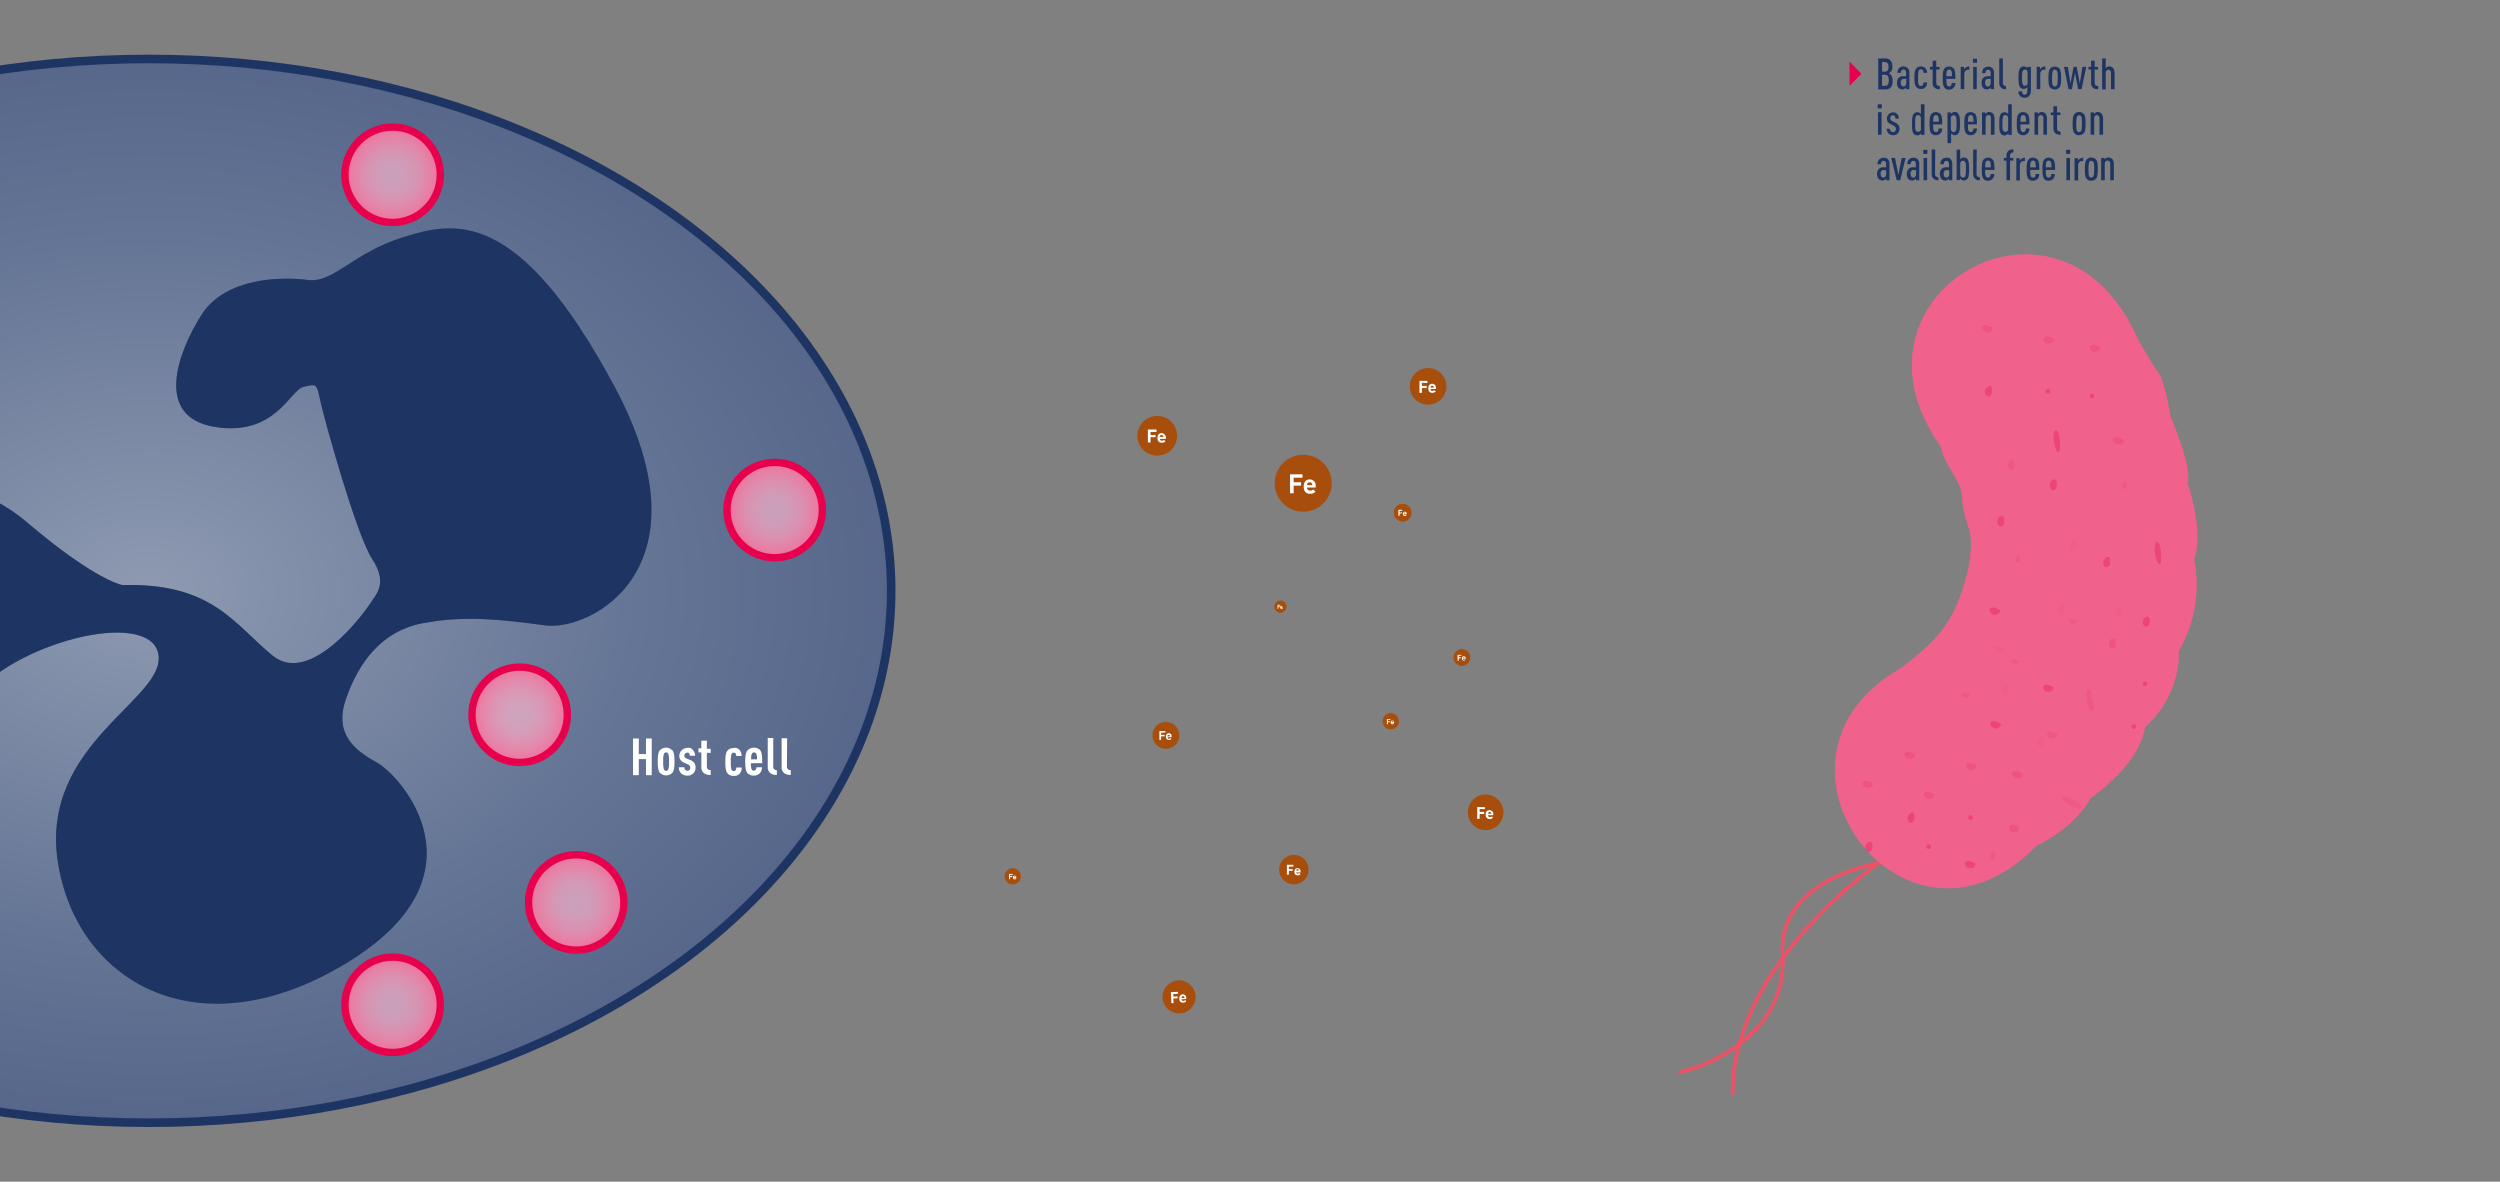 <svg enable-background="new 0 0 1043 493" viewBox="0 0 1043 493" xmlns="http://www.w3.org/2000/svg" xmlns:xlink="http://www.w3.org/1999/xlink"><rect x="0" y="0" width="1043" height="493" fill="#808080" stroke="none"/><clipPath id="a"><path d="m0 0h1043v493h-1043z"/></clipPath><radialGradient id="b" cx="145.684" cy="274.485" gradientTransform="matrix(1.36 0 0 -.97 -136.02 512.21)" gradientUnits="userSpaceOnUse" r="228.265"><stop offset="0" stop-color="#8e9ab1"/><stop offset=".66" stop-color="#657595"/><stop offset="1" stop-color="#56678b"/></radialGradient><linearGradient id="c"><stop offset=".03" stop-color="#f8b6cc" stop-opacity=".7"/><stop offset=".24" stop-color="#f7b0c8" stop-opacity=".73"/><stop offset=".51" stop-color="#f69ebb" stop-opacity=".8"/><stop offset=".83" stop-color="#f381a7" stop-opacity=".92"/><stop offset="1" stop-color="#f16d99"/></linearGradient><radialGradient id="d" cx="323.17" cy="281.18" gradientTransform="matrix(1 0 0 -1 0 494)" gradientUnits="userSpaceOnUse" r="19.89" xlink:href="#c"/><radialGradient id="e" cx="163.77" cy="421.05" gradientTransform="matrix(1 0 0 -1 0 494)" gradientUnits="userSpaceOnUse" r="19.89" xlink:href="#c"/><radialGradient id="f" cx="163.77" cy="74.79" gradientTransform="matrix(1 0 0 -1 0 494)" gradientUnits="userSpaceOnUse" r="19.89" xlink:href="#c"/><radialGradient id="g" cx="216.75" cy="195.82" gradientTransform="matrix(1 0 0 -1 0 494)" gradientUnits="userSpaceOnUse" r="19.89" xlink:href="#c"/><radialGradient id="h" cx="240.37" cy="117.47" gradientTransform="matrix(1 0 0 -1 0 494)" gradientUnits="userSpaceOnUse" r="19.89" xlink:href="#c"/><g clip-path="url(#a)"><ellipse cx="62.1" cy="246.5" fill="url(#b)" rx="309.7" ry="221.9" stroke="#1e3564" stroke-miterlimit="10" stroke-width="3.59"/><path d="m51.7 244.2c-.7-.1-1.4-.3-2-.5-4.3-1.4-16-6.7-38.8-26.1-30-25.6-102-34.8-137.7 17.1s-3.2 88.4 24.3 93.9 72.3-13.4 90.2-37 74.2-37.8 78.3-19-49.4 37.2-41.9 86.8 57.7 79.9 119.6 42.9 23-78.9 13.8-84-18.4-11.8-13.1-26.9 14.9-28.2 32-31.4 31.8-1.7 51 .9 69.5-23.8 29.1-99.4-67.3-69.1-88.4-62.5-28.9 19.2-39.7 17.8-34.3-1.2-44.3 14.5-19.9 42.6 5.4 46.8 31.6-15.5 37.1-16.7 5.4-1.7 7.1 6.1 15 55.7 21.6 65.8 1.7 14.5-.8 18.4-25 34.7-40.8 21.8-25.1-30.5-62.6-29.4" fill="#1e3564"/><path d="m51.7 244.2c-.7-.1-1.4-.3-2-.5-4.3-1.4-16-6.7-38.8-26.1-30-25.6-102-34.8-137.7 17.1s-3.2 88.4 24.3 93.9 72.3-13.4 90.2-37 74.2-37.8 78.3-19-49.4 37.2-41.9 86.8 57.7 79.9 119.6 42.9 23-78.9 13.8-84-18.4-11.8-13.1-26.9 14.9-28.2 32-31.4 31.8-1.7 51 .9 69.5-23.8 29.1-99.4-67.3-69.1-88.4-62.5-28.9 19.2-39.7 17.8-34.3-1.2-44.3 14.5-19.9 42.6 5.4 46.8 31.6-15.5 37.1-16.7 5.4-1.7 7.1 6.1 15 55.7 21.6 65.8 1.7 14.5-.8 18.4-25 34.7-40.8 21.8-25.1-30.5-62.6-29.4" fill="#1e3564" opacity=".35"/><g stroke="#e7004c" stroke-miterlimit="10" stroke-width="3.07"><circle cx="323.2" cy="212.8" fill="url(#d)" r="19.9"/><circle cx="163.8" cy="72.9" fill="url(#e)" r="19.9"/><circle cx="163.8" cy="419.2" fill="url(#f)" r="19.9"/><circle cx="216.8" cy="298.2" fill="url(#g)" r="19.9"/><circle cx="240.4" cy="376.5" fill="url(#h)" r="19.9"/></g></g><path d="m706.1 446.6c-1.8.6-3.4 1-4.9 1.3-.4.1-.8-.1-.9-.5s.1-.8.5-.9h.1c9.9-2.4 19.2-7 27-13.6 11-9.5 16-21.2 15.1-35-2.2-32.5 42.5-39 42.9-39 .4-.1.8.2.8.6 0 .4-.2.8-.6.8-.4.1-43.8 6.4-41.7 37.5 1 14.1-4.4 26.6-15.6 36.2-6.6 5.7-14.3 9.9-22.7 12.6z" fill="#f0628b"/><path d="m706.1 446.6c-1.8.6-3.4 1-4.9 1.3-.4.1-.8-.1-.9-.5s.1-.8.5-.9h.1c9.9-2.4 19.2-7 27-13.6 11-9.5 16-21.2 15.1-35-2.2-32.5 42.5-39 42.9-39 .4-.1.8.2.8.6 0 .4-.2.8-.6.8-.4.1-43.8 6.4-41.7 37.5 1 14.1-4.4 26.6-15.6 36.2-6.6 5.7-14.3 9.9-22.7 12.6z" fill="#ea4b57" opacity=".75"/><path d="m723 456.8c-.1 0-.1 0-.2 0-.4 0-.7-.3-.7-.7-.3-54.1 61.3-96.8 62-97.2.3-.2.8-.1 1 .2s.1.8-.2 1c-.6.4-61.6 42.7-61.3 96-.1.3-.3.6-.6.7z" fill="#f0628b"/><path d="m723 456.8c-.1 0-.1 0-.2 0-.4 0-.7-.3-.7-.7-.3-54.1 61.3-96.8 62-97.2.3-.2.8-.1 1 .2s.1.8-.2 1c-.6.4-61.6 42.7-61.3 96-.1.3-.3.6-.6.7z" fill="#ea4b57" opacity=".75"/><path d="m810 186.7c-46-63.7 49.1-118.7 81.5-46 0 0 6 11.1 8.8 14.6s5.2 18.4 5.2 18.4 9.1 20.9 7.2 28c0 0 7 20.6 2.6 31.6 2.5 12.2.7 24.9-5.1 36l-1.3 2.3s1.8 17.3-14.1 31.9c0 0-.8 14-22.6 29.4 0 0-5.7 11.8-22.6 19.9-54.2 56-122.3-34.9-57.9-73.2 0 0 12.2-8 19.4-17.8s13.8-31.4 10.2-41.9-2-10.5-3.1-15.3-8-12.9-8.2-17.9z" fill="#f0628b"/><path d="m810 186.7c-46-63.7 49.1-118.7 81.5-46 0 0 6 11.1 8.8 14.6s5.2 18.4 5.2 18.4 9.1 20.9 7.2 28c0 0 7 20.6 2.6 31.6 2.5 12.2.7 24.9-5.1 36l-1.3 2.3s1.8 17.3-14.1 31.9c0 0-.8 14-22.6 29.4 0 0-5.7 11.8-22.6 19.9-54.2 56-122.3-34.9-57.9-73.2 0 0 12.2-8 19.4-17.8s13.8-31.4 10.2-41.9-2-10.5-3.1-15.3-8-12.9-8.2-17.9z" fill="#f0628b" opacity=".75"/><g fill="#e7004c"><circle cx="854.4" cy="163.3" opacity=".3" r="1"/><circle cx="872.8" cy="165.2" opacity=".3" r="1"/><path d="m828.3 164.3c.6 1.4 1.7 1.4 2.4.4.3-.4.4-.9.3-1.4.1-.3.1-.7.1-1-.1-1.6-1.3-1.7-2.4-.4-.2.3-.4.6-.5 1-.1.5-.1 1 .1 1.4z" opacity=".3"/><path d="m877.6 235.6c.6 1.4 1.7 1.4 2.4.4.3-.4.4-.9.3-1.4 0-.4.1-.7.1-1-.1-1.6-1.3-1.7-2.4-.4-.2.3-.4.6-.5 1-.1.5-.1 1 .1 1.4z" opacity=".3"/><path d="m855.3 203.4c.6 1.4 1.7 1.4 2.4.4.3-.4.4-.9.3-1.4.1-.3.1-.7.1-1.1-.1-1.6-1.3-1.7-2.4-.4-.2.3-.4.6-.5 1-.1.5-.1 1 .1 1.5z" opacity=".3"/><path d="m894.1 260.4c.6 1.4 1.7 1.4 2.4.5.3-.4.4-.9.3-1.4 0-.4.1-.7.1-1-.2-1.6-1.3-1.7-2.4-.4-.2.3-.4.6-.5 1-.1.3-.1.8.1 1.3z" opacity=".3"/><path d="m833.4 218.6c.6 1.4 1.7 1.4 2.4.4.3-.4.4-.9.3-1.4.1-.3.1-.7.1-1.1-.1-1.6-1.3-1.7-2.4-.4-.2.3-.4.6-.5 1-.1.5-.1 1 .1 1.5z" opacity=".3"/><path d="m858.7 255.2c.6 1.4 1.7 1.4 2.4.4.3-.4.4-.9.3-1.4.1-.3.1-.7.1-1-.1-1.6-1.3-1.7-2.4-.4-.2.3-.4.6-.5 1s-.1.9.1 1.4z" opacity=".05"/><path d="m863.5 228.7c.6 1.4 1.7 1.4 2.4.4.3-.4.4-.9.3-1.4 0-.4.1-.7.1-1-.2-1.6-1.3-1.7-2.4-.4-.2.3-.4.6-.5 1s-.1.9.1 1.4z" opacity=".05"/><path d="m882.6 256.3c.6 1.4 1.7 1.4 2.4.5.3-.4.4-.9.3-1.4.1-.3.1-.7.1-1-.1-1.6-1.3-1.7-2.4-.4-.2.3-.4.6-.5 1s-.1.8.1 1.3z" opacity=".05"/><path d="m835.1 289.2c.6 1.4 1.7 1.4 2.4.4.3-.4.4-.9.3-1.4.1-.3.1-.7.1-1-.1-1.6-1.3-1.7-2.4-.5-.2.3-.4.6-.5 1-.1.5-.1 1 .1 1.5z" opacity=".05"/><path d="m850 310.6c.6 1.4 1.7 1.4 2.4.4.3-.4.4-.9.3-1.4 0-.4.1-.7.1-1-.1-1.6-1.3-1.7-2.4-.4-.2.3-.4.6-.5 1s-.1 1 .1 1.4z" opacity=".05"/><path d="m899.1 231c.7 3.7 1.7 5.1 2.3 4 .3-.8.3-1.7.2-2.5 0-.7.1-1.2 0-2.1-.3-3.6-1.4-5.1-2.3-3.9-.2.5-.3 1-.3 1.5-.1 1-.1 2 .1 3z" opacity=".3"/><path d="m856.9 184.5c.7 3.7 1.7 5.1 2.3 3.9.3-.8.3-1.7.2-2.5 0-.7.1-1.2 0-2.1-.3-3.7-1.4-5.1-2.3-3.9-.2.5-.3 1-.3 1.5-.2 1.1-.1 2.1.1 3.1z" opacity=".3"/><path d="m837.7 195c.6 1.4 1.7 1.4 2.4.4.3-.4.4-.9.3-1.4 0-.4.1-.7.1-1-.1-1.6-1.3-1.7-2.4-.4-.2.3-.4.6-.5 1-.1.5-.1 1 .1 1.4z" opacity=".1"/><path d="m885.4 203.3c.5 1 1.2 1 1.8.3.2-.3.3-.6.2-1 0-.3.1-.5.1-.8-.1-1.2-1-1.2-1.8-.3-.2.2-.3.4-.3.7-.1.4-.1.8 0 1.1z" opacity=".1"/><path d="m840.8 234.2c.5 1 1.2 1 1.8.3.2-.3.3-.6.2-1 0-.3.1-.5.1-.8-.1-1.2-.9-1.2-1.7-.3-.2.2-.3.4-.3.7-.2.4-.2.7-.1 1.1z" opacity=".1"/><path d="m830.4 358c.5 1 1.2 1 1.8.3.2-.3.3-.6.2-1 0-.2.1-.5.1-.8-.1-1.2-1-1.2-1.8-.3-.2.2-.3.4-.3.7-.1.4-.1.8 0 1.1z" opacity=".1"/><path d="m882.3 184.8c-1.1-1.1-.7-2.1.4-2.4.5-.1 1-.1 1.4.2.3.1.7.2 1 .3 1.5.7 1.1 1.8-.4 2.4-.3.1-.7.1-1.1.1-.5-.1-1-.3-1.3-.6z" opacity=".15"/><circle cx="890.2" cy="303.1" opacity=".3" r="1"/><circle cx="894.9" cy="285.2" opacity=".3" r="1"/><path d="m830.7 255.9c-1.1-1.1-.7-2.1.4-2.4.5-.1 1-.1 1.4.2.3.1.7.2 1 .3 1.5.7 1.1 1.8-.4 2.4-.3.1-.7.1-1.1.1-.5-.1-1-.3-1.3-.6z" opacity=".3"/><path d="m853 288.1c-1.1-1.1-.7-2.1.4-2.4.5-.1 1-.1 1.4.2.3.1.7.2 1 .3 1.5.7 1.1 1.8-.5 2.4-.3.1-.7.1-1.1.1-.4-.1-.8-.3-1.2-.6z" opacity=".3"/><path d="m831 303.3c-1.1-1.1-.7-2.1.4-2.4.5-.1 1-.1 1.4.2.3.1.7.2 1 .3 1.5.7 1.1 1.8-.4 2.4-.3.1-.7.1-1.1.1-.5-.1-.9-.3-1.3-.6z" opacity=".3"/><path d="m820.4 361.6c-1.1-1.1-.7-2.1.4-2.4.5-.1 1-.1 1.4.2.3.1.7.2 1 .3 1.5.7 1.1 1.8-.4 2.4-.3.1-.7.1-1.1.1-.4-.1-.9-.3-1.3-.6z" opacity=".3"/><path d="m832.2 271.5c-1.1-1.1-.7-2.1.4-2.4.5-.1 1-.1 1.4.2.3.1.7.2 1 .3 1.5.7 1.1 1.8-.4 2.4-.3.1-.7.1-1.1.1s-.9-.2-1.3-.6z" opacity=".05"/><path d="m870.6 292.2c-.4-3.8.2-5.4 1.1-4.5.5.7.8 1.5.9 2.3.2.7.4 1.2.6 2 .8 3.6.2 5.3-1.1 4.5-.4-.4-.6-.8-.8-1.3-.4-1-.6-2-.7-3z" opacity=".1"/><path d="m863.4 335.9c-3.2-2-4.2-3.4-2.9-3.6.9 0 1.7.3 2.4.7.7.3 1.2.4 2 .7 3.3 1.5 4.3 3.1 2.9 3.6-.5 0-1 0-1.5-.2-1-.2-2-.6-2.9-1.2z" opacity=".1"/><path d="m854.6 307.6c-1.1-1.1-.7-2.1.4-2.4.5-.1 1-.1 1.4.2.3.1.7.2 1 .3 1.5.7 1.1 1.8-.4 2.4-.3.1-.7.1-1.1.1-.4-.1-.9-.3-1.3-.6z" opacity=".1"/><path d="m863.7 260c-.8-.8-.5-1.5.3-1.8.3-.1.7 0 1 .1.2 0 .5.1.7.2 1.1.5.8 1.3-.3 1.8-.2.1-.5.1-.8.1s-.7-.2-.9-.4z" opacity=".1"/><path d="m819.1 290.8c-.8-.8-.5-1.5.3-1.8.3-.1.7 0 1 .1.2.1.5.1.7.2 1.1.5.8 1.3-.3 1.8-.2.1-.5.1-.8.1s-.7-.1-.9-.4z" opacity=".1"/><path d="m839.5 276.6c-.8-.8-.5-1.5.3-1.7.3-.1.7 0 1 .1.2.1.5.1.7.2 1.1.5.8 1.3-.3 1.8-.2.1-.5.1-.8.1-.2-.1-.6-.2-.9-.5z" opacity=".1"/><path d="m879.9 269.5c.6 1.4 1.7 1.4 2.4.5.3-.4.4-.9.3-1.4.1-.3.1-.7.1-1-.1-1.6-1.3-1.7-2.4-.5-.2.3-.4.6-.4 1-.2.4-.2.9 0 1.4z" opacity=".15"/><path d="m853.2 142.8c-1.1-1.1-.7-2.1.5-2.4.5-.1 1-.1 1.4.2.3.1.7.2 1 .3 1.5.7 1.1 1.8-.4 2.4-.3.1-.7.1-1.1.1-.6-.1-1-.3-1.4-.6z" opacity=".15"/><path d="m827.6 138.1c-1.1-1.1-.7-2.1.4-2.4.5-.1 1-.1 1.4.2.3.1.7.1 1 .3 1.5.7 1.1 1.8-.5 2.4-.3.1-.7.1-1.1.1-.3-.1-.8-.2-1.2-.6z" opacity=".15"/><path d="m872.4 146.3c-1.1-1.1-.7-2.1.4-2.4.5-.1 1-.1 1.4.2.3.1.7.2 1 .3 1.5.7 1.1 1.8-.5 2.4-.3.1-.7.1-1.1.1-.3-.1-.8-.3-1.2-.6z" opacity=".15"/><circle cx="822.1" cy="341.1" opacity=".3" r="1"/><path d="m795.9 342.2c.6 1.4 1.7 1.4 2.4.5.3-.4.4-.9.3-1.4 0-.4.1-.7.1-1-.1-1.6-1.3-1.7-2.4-.4-.2.3-.4.6-.5 1-.1.3-.1.8.1 1.3z" opacity=".3"/><path d="m820.8 320.6c-1.1-1.1-.7-2.1.4-2.4.5-.1 1-.1 1.4.2.3.1.7.2 1 .3 1.5.7 1.1 1.8-.4 2.4-.3.1-.7.1-1.1.1-.4-.1-.9-.2-1.3-.6z" opacity=".15"/><path d="m838.8 346.6c-1.1-1.1-.7-2.1.4-2.4.5-.1 1-.1 1.4.2.3.1.7.2 1 .3 1.5.7 1.1 1.8-.4 2.4-.3.1-.7.1-1.1.1s-.9-.2-1.3-.6z" opacity=".15"/><path d="m795.2 316c-1.1-1.1-.7-2.1.4-2.4.5-.1 1-.1 1.4.2.3.1.7.2 1 .3 1.5.7 1.1 1.8-.4 2.4-.3.1-.7.1-1.1.1-.4-.1-.9-.3-1.3-.6z" opacity=".15"/><circle cx="804.6" cy="353.2" opacity=".3" r="1"/><path d="m778.4 354.3c.6 1.4 1.7 1.4 2.4.5.3-.4.4-.9.3-1.4.1-.3.1-.7.1-1-.1-1.6-1.3-1.7-2.4-.5-.2.3-.4.6-.5 1s-.1.9.1 1.4z" opacity=".3"/><path d="m803.3 332.7c-1.1-1.1-.7-2.1.4-2.4.5-.1 1-.1 1.4.2.3.1.7.2 1 .3 1.5.7 1.1 1.8-.4 2.4-.3.1-.7.1-1.1.1-.4-.1-.9-.2-1.3-.6z" opacity=".15"/><path d="m777.7 328.1c-1.1-1.1-.7-2.1.4-2.4.5-.1 1-.1 1.4.2.3.1.7.2 1 .3 1.5.7 1.1 1.8-.4 2.4-.3.1-.7.1-1.1.1-.4-.1-.9-.3-1.3-.6z" opacity=".15"/><path d="m840.1 324.1c-1.1-1.1-.7-2.1.4-2.4.5-.1 1-.1 1.4.2.3.1.7.2 1 .3 1.5.7 1.1 1.8-.4 2.4-.3.1-.7.1-1.1.1-.5-.1-1-.2-1.3-.6z" opacity=".15"/></g><path d="m786.4 24.4c.9-.1 1.7.2 2.3.8.6.7.9 1.7.8 2.6.1.8-.2 1.7-.8 2.3-.2.2-.5.4-.7.5.3.1.6.3.8.5.6.7.9 1.7.8 2.6 0 1.5-.2 2.2-.8 2.8s-1.5.9-2.4.8h-2.8v-12.9zm-1.2 1.4v4.1h1.1c1.1 0 1.6-.6 1.6-2s-.5-2-1.6-2zm0 5.4v4.6h1.1c1.2 0 1.7-.5 1.7-2.3s-.6-2.3-1.7-2.3z" fill="#1e3564"/><path d="m795.9 28.4c.5.6.8 1.3.7 2v6.8h-1.4v-.8c-.1.2-.3.5-.5.6-.3.2-.7.4-1.1.3-.6 0-1.2-.2-1.6-.7-.4-.6-.6-1.3-.6-2.1s.3-1.6.8-2.1c.6-.5 1.3-.7 2-.6h1v-1.5c0-.9-.4-1.3-1.1-1.3-.3 0-.5.1-.7.3-.3.3-.4.7-.3 1.1h-1.5c0-.7.2-1.5.7-2 .5-.4 1.1-.7 1.8-.7s1.4.3 1.8.7zm-1.5 4.5c-.4 0-.7.1-1 .3-.3.4-.5.8-.4 1.3 0 1 .4 1.6 1.1 1.6s1.2-.6 1.2-1.5v-1.7z" fill="#1e3564"/><path d="m799.4 28.6c.5-.6 1.2-.9 2-.9.7 0 1.3.2 1.8.6.5.6.8 1.3.8 2.1h-1.5c0-.4-.1-.8-.3-1.1-.2-.2-.5-.4-.8-.4s-.6.1-.8.4c-.3.5-.4 1.4-.4 3.1s0 2.6.4 3.1c.2.3.5.4.8.4s.6-.1.8-.4.3-.7.3-1.1h1.5c0 .8-.2 1.5-.8 2.1-.5.5-1.2.7-1.8.6-.8.1-1.5-.3-2-.9-.6-.7-.7-2-.7-3.9s.1-2.9.7-3.7z" fill="#1e3564"/><path d="m807.1 36.6c-.6-.5-.9-1.3-.8-2.1v-5.5h-1.1v-1.1h1.1v-2.6h1.5v2.6h1.4v1.1h-1.4v5.5c0 1 .5 1.4 1.5 1.4v1.3c-.8.1-1.6-.1-2.2-.6z" fill="#1e3564"/><path d="m812 32.9c0 1.5.1 2.3.4 2.8.2.3.5.4.8.4s.6-.1.8-.4.3-.7.3-1.1h1.5c0 .8-.2 1.5-.8 2.1-.5.5-1.2.7-1.8.7-.7.1-1.4-.2-1.9-.7-.7-.7-.8-2.1-.8-4.1s.1-3.4.8-4.1c1-1 2.6-1 3.7 0 .7.7.8 2.1.8 4.4zm2-3.5c-.2-.3-.5-.4-.8-.4s-.6.1-.8.4c-.3.3-.4 1-.4 2.4h2.4c0-1.3-.1-2-.4-2.4z" fill="#1e3564"/><path d="m821.6 29.1h-.4c-.9-.1-1.6.6-1.7 1.5v.2 6.4h-1.5v-9.3h1.4v1c.2-.3.4-.5.7-.7.4-.3 1-.5 1.5-.5z" fill="#1e3564"/><path d="m824.8 26.2h-1.7v-1.7h1.7zm-.1 11h-1.5v-9.3h1.5z" fill="#1e3564"/><path d="m831.2 28.4c.5.6.8 1.3.7 2v6.8h-1.4v-.8c-.1.2-.3.4-.5.6-.3.2-.7.4-1.1.3-.6 0-1.2-.2-1.6-.7-.4-.6-.7-1.3-.6-2.1 0-.8.3-1.6.8-2.1.6-.5 1.3-.7 2-.6h1v-1.4c0-.9-.4-1.3-1.1-1.3-.3 0-.5.1-.7.3-.3.3-.4.7-.3 1.1h-1.5c0-.7.2-1.5.7-2 .5-.4 1.1-.7 1.8-.7.7-.1 1.3.2 1.8.6zm-1.6 4.5c-.4 0-.8.1-1 .3-.3.4-.5.8-.4 1.3 0 1 .4 1.6 1.1 1.6s1.2-.6 1.2-1.5v-1.7z" fill="#1e3564"/><path d="m835.6 34.5c-.1.7.4 1.3 1 1.4h.3v1.3c-.7.1-1.4-.1-2-.6s-.9-1.3-.8-2.1v-10.1h1.5z" fill="#1e3564"/><path d="m845.4 28c.2.1.4.3.5.5v-.6h1.4v9.6c.1.9-.2 1.9-.8 2.6-.5.5-1.1.7-1.8.7s-1.3-.2-1.9-.7c-.5-.5-.8-1.3-.7-2h1.5c0 .4.1.8.3 1.1.2.2.5.3.8.3s.6-.1.8-.3c.3-.3.3-.8.3-1.6v-1.3c-.1.2-.3.4-.5.5-.3.2-.6.3-1 .3-.6 0-1.1-.2-1.5-.7-.6-.7-.7-1.7-.7-4s.2-3.3.7-4c.4-.4.9-.7 1.5-.7.4 0 .8.1 1.1.3zm-1.4 1.4c-.3.4-.4 1.1-.4 3s.1 2.6.4 3c.2.2.5.4.8.4s.6-.1.8-.3c.3-.3.4-.7.3-1.1v-4c0-.4-.1-.8-.3-1.1-.2-.2-.5-.3-.8-.3-.3.1-.6.2-.8.4z" fill="#1e3564"/><path d="m853.3 29.1h-.4c-.9-.1-1.6.6-1.7 1.5v.2 6.4h-1.5v-9.3h1.4v1c.2-.3.4-.5.7-.7.4-.3 1-.5 1.5-.5z" fill="#1e3564"/><path d="m859.2 28.6c.6.7.7 2.1.7 4s-.1 3.2-.7 3.9c-1 1.1-2.7 1.1-3.8.1 0 0-.1-.1-.1-.1-.6-.7-.7-2-.7-3.9s.1-3.2.7-4c1-1.1 2.7-1.1 3.8-.1.1 0 .1.1.1.1zm-2.7.9c-.3.5-.4 1.4-.4 3.1s0 2.6.4 3.1c.2.3.5.4.8.4s.6-.2.8-.4c.3-.5.4-1.4.4-3.1s0-2.6-.4-3.1c-.2-.3-.5-.4-.8-.4-.4-.1-.7.1-.8.4z" fill="#1e3564"/><path d="m862.7 27.9 1.1 6.9 1.3-6.9h1.3l1.3 6.9 1.1-6.9h1.6l-2 9.3h-1.4l-1.3-6.7-1.3 6.7h-1.4l-1.9-9.3z" fill="#1e3564"/><path d="m873.2 36.6c-.6-.5-.9-1.3-.8-2.1v-5.5h-1.1v-1.1h1.1v-2.6h1.5v2.6h1.4v1.1h-1.4v5.5c0 1 .5 1.4 1.5 1.4v1.3c-.9.1-1.6-.1-2.2-.6z" fill="#1e3564"/><path d="m878.5 28.6c.1-.2.3-.4.5-.6.3-.2.6-.3 1-.3.6 0 1.2.2 1.6.7s.6 1.2.6 1.9v6.9h-1.5v-6.8c0-.9-.5-1.3-1.1-1.3s-1.1.5-1.1 1.3v6.9h-1.5v-12.9h1.5z" fill="#1e3564"/><path d="m785.1 45.2h-1.7v-1.7h1.7zm-.1 11h-1.5v-9.4h1.5z" fill="#1e3564"/><path d="m791.4 47.4c.5.5.8 1.3.8 2.1h-1.4c0-.4-.1-.8-.3-1.1-.2-.2-.5-.3-.8-.3s-.6.1-.8.3-.3.6-.3.9c0 .2.1.5.2.7.2.3.5.5.8.6l1.2.6c.5.2 1 .6 1.3 1.1.3.4.4 1 .4 1.5 0 .7-.3 1.4-.8 1.9s-1.2.8-1.9.7c-.7 0-1.4-.2-1.9-.7s-.8-1.3-.8-2h1.4c0 .4.1.8.4 1.1.5.4 1.2.4 1.7 0 .2-.3.4-.6.4-.9s-.1-.6-.2-.8c-.2-.3-.5-.5-.8-.7l-1.2-.6c-.5-.2-1-.6-1.3-1.1-.2-.4-.3-.8-.3-1.2 0-.7.3-1.4.8-1.9s1.2-.7 1.8-.7c.5-.1 1.1.1 1.6.5z" fill="#1e3564"/><path d="m797.7 51.6c0-2.2.1-3.4.7-4.1.4-.5 1-.7 1.5-.7.4 0 .7.1 1 .3.2.1.4.3.5.5v-4.1h1.5v12.8h-1.4v-.7c-.1.2-.3.4-.6.6s-.6.3-1 .3c-.6 0-1.2-.2-1.5-.7-.7-.8-.7-2-.7-4.2zm3.7 2.1v-4.3c0-.4-.1-.8-.4-1.1-.2-.2-.5-.3-.8-.3s-.6.1-.8.4c-.3.4-.4 1.2-.4 3.1s0 2.7.4 3.1c.2.3.5.4.8.4s.6-.1.8-.3c.3-.2.5-.6.4-1z" fill="#1e3564"/><path d="m806.5 51.9c0 1.5 0 2.3.4 2.8.2.3.5.4.8.4s.6-.1.8-.4.3-.7.3-1.1h1.5c0 .8-.2 1.5-.8 2.1-.5.5-1.2.7-1.8.7-.7.1-1.4-.2-1.9-.7-.7-.7-.8-2.1-.8-4.1s.1-3.3.8-4.1c1-1 2.6-1 3.7 0 .7.7.8 2.1.8 4.4zm2-3.5c-.2-.3-.5-.4-.8-.4s-.6.1-.8.4c-.3.3-.4 1-.4 2.4h2.4c-.1-1.3-.1-2-.4-2.4z" fill="#1e3564"/><path d="m817.7 51.6c0 2.2-.1 3.4-.7 4.1-.4.5-1 .7-1.5.7-.4 0-.7-.1-1-.3-.2-.1-.4-.3-.5-.5v4.1h-1.5v-12.8h1.4v.7c.1-.2.3-.4.6-.6s.6-.3 1-.3c.6 0 1.2.2 1.5.7.6.8.7 2 .7 4.2zm-3.8-2.2v4.3c0 .4.1.8.4 1.1.2.2.5.3.8.3s.6-.2.8-.4c.3-.4.4-1.2.4-3.1s-.1-2.7-.4-3.1c-.2-.3-.5-.4-.8-.4s-.6.1-.8.3c-.3.2-.5.6-.4 1z" fill="#1e3564"/><path d="m821 51.9c0 1.5 0 2.3.4 2.8.2.3.5.4.8.4s.6-.1.8-.4.3-.7.3-1.1h1.5c0 .8-.2 1.5-.8 2.1-.5.5-1.2.7-1.8.7-.7.1-1.4-.2-1.9-.7-.7-.7-.8-2.1-.8-4.1s.1-3.3.8-4.1c1-1 2.6-1 3.7 0 .7.7.8 2.1.8 4.4zm2-3.5c-.2-.3-.5-.4-.8-.4s-.6.1-.8.4c-.3.3-.4 1-.4 2.4h2.4c-.1-1.3-.2-2-.4-2.4z" fill="#1e3564"/><path d="m831.5 47.4c.4.5.6 1.2.6 1.9v6.9h-1.5v-6.9c.1-.6-.3-1.2-.9-1.3-.1 0-.1 0-.2 0-.6 0-1.1.5-1.1 1.3v6.9h-1.5v-9.3h1.4v.7c.2-.2.3-.4.6-.6s.6-.3 1-.3c.6 0 1.2.3 1.6.7z" fill="#1e3564"/><path d="m834.1 51.6c0-2.2.1-3.4.7-4.1.4-.5 1-.7 1.5-.7.4 0 .7.1 1 .3.2.1.4.3.5.5v-4.1h1.5v12.8h-1.4v-.7c-.1.2-.3.4-.6.6s-.6.3-1 .3c-.6 0-1.2-.2-1.5-.7-.7-.8-.7-2-.7-4.2zm3.7 2.1v-4.3c0-.4-.1-.8-.4-1.1-.2-.2-.5-.3-.8-.3s-.6.1-.8.4c-.3.4-.4 1.2-.4 3.1s0 2.7.4 3.1c.2.3.5.4.8.4s.6-.1.8-.3c.3-.2.5-.6.4-1z" fill="#1e3564"/><path d="m842.9 51.9c0 1.5 0 2.3.4 2.8.2.3.5.4.8.4s.6-.1.8-.4.3-.7.3-1.1h1.5c0 .8-.2 1.5-.8 2.1-.5.5-1.2.7-1.8.7-.7.1-1.4-.2-1.9-.7-.7-.7-.8-2.1-.8-4.1s.1-3.3.8-4.1c1-1 2.6-1 3.7 0 .7.7.8 2.1.8 4.4zm2-3.5c-.2-.3-.5-.4-.8-.4s-.6.1-.8.4c-.3.3-.4 1-.4 2.4h2.4c-.1-1.3-.1-2-.4-2.4z" fill="#1e3564"/><path d="m853.4 47.4c.4.5.6 1.2.6 1.9v6.9h-1.5v-6.9c.1-.6-.3-1.2-.9-1.3-.1 0-.1 0-.2 0-.6 0-1.1.5-1.1 1.3v6.9h-1.5v-9.3h1.4v.7c.2-.2.3-.4.6-.6s.6-.3 1-.3c.6 0 1.2.3 1.6.7z" fill="#1e3564"/><path d="m857.5 55.6c-.6-.5-.9-1.3-.8-2.1v-5.5h-1.1v-1.1h1.1v-2.6h1.5v2.6h1.4v1.1h-1.4v5.5c0 1 .5 1.4 1.5 1.4v1.3c-.9.1-1.6-.1-2.2-.6z" fill="#1e3564"/><path d="m869.4 47.6c.6.7.7 2.1.7 4s-.1 3.2-.7 3.9c-.5.6-1.2.9-2 .9-.8.1-1.5-.2-2-.9-.6-.7-.7-2-.7-3.9s.1-3.2.7-4c.5-.6 1.2-.9 2-.9s1.5.3 2 .9zm-2.8.9c-.3.5-.4 1.4-.4 3.1s0 2.6.4 3.1c.2.3.5.4.8.4s.6-.2.8-.4c.3-.5.4-1.4.4-3.1s0-2.6-.4-3.1c-.2-.3-.5-.4-.8-.4-.3-.1-.6.1-.8.4z" fill="#1e3564"/><path d="m876.8 47.4c.4.5.6 1.2.6 1.9v6.9h-1.5v-6.9c0-.8-.5-1.3-1.1-1.3s-1.1.5-1.1 1.3v6.9h-1.5v-9.3h1.4v.7c.2-.2.3-.4.6-.6s.6-.3 1-.3c.6 0 1.2.3 1.6.7z" fill="#1e3564"/><path d="m787.6 66.4c.5.5.8 1.3.7 2v6.8h-1.4v-.8c-.1.2-.3.5-.5.6-.3.2-.7.4-1.1.3-.6 0-1.2-.2-1.6-.7-.4-.6-.6-1.3-.6-2.1s.3-1.6.8-2.1c.6-.5 1.3-.7 2-.6h1v-1.4c0-.9-.4-1.3-1.1-1.3-.3 0-.5.1-.7.3-.3.3-.4.7-.3 1.1h-1.5c0-.7.2-1.5.7-2 .5-.4 1.1-.7 1.8-.7.7-.1 1.3.2 1.8.6zm-1.6 4.5c-.4 0-.7.1-1 .3-.3.4-.5.8-.4 1.3 0 1 .4 1.6 1.1 1.6s1.2-.6 1.2-1.4v-1.7h-.9z" fill="#1e3564"/><path d="m790.6 65.9 1.4 7 1.4-7h1.6l-2.2 9.3h-1.5l-2.3-9.3z" fill="#1e3564"/><path d="m800 66.4c.5.5.8 1.3.7 2v6.8h-1.4v-.8c-.1.2-.3.5-.5.6-.3.2-.7.4-1.1.3-.6 0-1.2-.2-1.6-.7-.4-.6-.7-1.3-.6-2.1 0-.8.3-1.6.8-2.1.6-.5 1.3-.7 2-.6h1v-1.4c0-.9-.4-1.3-1.1-1.3-.3 0-.5.1-.7.3-.3.3-.4.7-.3 1.1h-1.5c0-.7.2-1.5.7-2 .5-.4 1.1-.7 1.8-.7.7-.1 1.3.2 1.8.6zm-1.5 4.5c-.4 0-.8.1-1 .3-.3.4-.5.8-.4 1.3 0 1 .4 1.6 1.1 1.6s1.2-.6 1.2-1.4v-1.7h-.9z" fill="#1e3564"/><path d="m804.1 64.2h-1.7v-1.7h1.7zm-.1 11h-1.5v-9.3h1.5z" fill="#1e3564"/><path d="m807.3 72.5c-.1.7.4 1.3 1 1.4h.4v1.3c-.7.1-1.4-.2-2-.6-.6-.5-.9-1.3-.8-2.1v-10.1h1.5z" fill="#1e3564"/><path d="m813.8 66.4c.5.5.8 1.3.7 2v6.8h-1.4v-.8c-.1.2-.3.5-.5.6-.3.2-.7.4-1.1.3-.6 0-1.2-.2-1.6-.7-.4-.6-.6-1.3-.6-2.1s.3-1.6.8-2.1c.6-.5 1.3-.7 2-.6h1v-1.4c0-.9-.4-1.3-1.1-1.3-.3 0-.5.1-.7.3-.3.3-.4.7-.3 1.1h-1.5c0-.7.2-1.5.7-2 .5-.4 1.1-.7 1.8-.7.7-.1 1.4.1 1.8.6zm-1.5 4.5c-.4 0-.7.1-1 .3-.3.4-.5.8-.4 1.3 0 1 .4 1.6 1.1 1.6s1.2-.6 1.2-1.4v-1.7h-.9z" fill="#1e3564"/><path d="m817.8 66.5c.1-.2.3-.4.5-.5.3-.2.6-.3 1-.3.6 0 1.2.2 1.5.7.6.7.7 1.9.7 4.1s-.1 3.4-.7 4.1c-.4.5-1 .7-1.5.7-.4 0-.7-.1-1-.3-.2-.2-.4-.3-.6-.6v.7h-1.4v-12.7h1.5zm.4.8c-.3.3-.4.7-.4 1.1v4.3c0 .4.1.8.4 1.1.2.2.5.3.8.3s.6-.1.8-.4c.3-.4.4-1.2.4-3.1s0-2.7-.4-3.1c-.2-.3-.5-.4-.8-.4-.3-.1-.6 0-.8.2z" fill="#1e3564"/><path d="m824.6 72.5c-.1.7.3 1.3 1 1.4h.4v1.3c-.7.1-1.4-.1-2-.6s-.9-1.3-.8-2.1v-10.1h1.5z" fill="#1e3564"/><path d="m828.2 70.9c0 1.5 0 2.3.4 2.8.2.3.5.4.8.4s.6-.1.8-.4.3-.7.3-1.1h1.5c0 .8-.2 1.5-.8 2.1-.5.5-1.2.7-1.8.7-.7.1-1.4-.2-1.8-.7-.7-.7-.8-2.1-.8-4.1s.1-3.3.8-4.1c1-1 2.6-1 3.7 0 .7.7.8 2.1.8 4.4zm2-3.5c-.2-.3-.5-.4-.8-.4s-.6.1-.8.4c-.3.3-.4 1-.4 2.4h2.4c-.1-1.4-.1-2-.4-2.4z" fill="#1e3564"/><path d="m840 63.6c-.7-.1-1.3.4-1.4 1.1v.4.8h1.4v1.1h-1.4v8.2h-1.5v-8.2h-1.1v-1.1h1.1v-.9c-.1-.8.2-1.5.8-2.1.6-.4 1.3-.7 2.1-.6z" fill="#1e3564"/><path d="m844.8 67.2h-.4c-.9-.1-1.6.6-1.7 1.5v.2 6.4h-1.5v-9.3h1.4v1c.2-.3.4-.5.7-.7.4-.3 1-.5 1.5-.5z" fill="#1e3564"/><path d="m847 70.9c0 1.5 0 2.3.4 2.8.2.3.5.4.8.4s.6-.1.8-.4.3-.7.3-1.1h1.5c0 .8-.2 1.5-.8 2.1-.5.5-1.2.7-1.8.7-.7.1-1.4-.2-1.9-.7-.7-.7-.8-2.1-.8-4.1s.1-3.3.8-4.1c1-1 2.6-1 3.7 0 .7.7.8 2.1.8 4.4zm2-3.5c-.2-.3-.5-.4-.8-.4s-.6.1-.8.4c-.3.3-.4 1-.4 2.4h2.4c-.1-1.4-.2-2-.4-2.4z" fill="#1e3564"/><path d="m853.5 70.9c0 1.5 0 2.3.4 2.8.2.3.5.4.8.4s.6-.1.8-.4.3-.7.3-1.1h1.5c0 .8-.2 1.5-.8 2.1-.5.5-1.2.7-1.8.7-.7.1-1.4-.2-1.8-.7-.7-.7-.8-2.1-.8-4.1s.1-3.3.8-4.1c1-1 2.6-1 3.7 0 .7.7.8 2.1.8 4.4zm2-3.5c-.2-.3-.5-.4-.8-.4s-.6.1-.8.4c-.3.3-.4 1-.4 2.4h2.4c0-1.4-.1-2-.4-2.4z" fill="#1e3564"/><path d="m863.7 64.2h-1.7v-1.7h1.7zm-.1 11h-1.5v-9.3h1.5z" fill="#1e3564"/><path d="m869.1 67.2h-.4c-.9-.1-1.6.6-1.7 1.5v.2 6.4h-1.5v-9.3h1.4v1c.2-.3.4-.5.7-.7.4-.3 1-.5 1.5-.5z" fill="#1e3564"/><path d="m874.5 66.6c.6.7.7 2.1.7 4s-.1 3.2-.7 3.9c-.5.6-1.2.9-2 .9-.8.1-1.5-.2-2-.9-.6-.7-.7-2-.7-3.9s.1-3.2.7-4c.5-.6 1.2-.9 2-.9.7 0 1.5.3 2 .9zm-2.8.9c-.3.5-.4 1.4-.4 3.1s0 2.6.4 3.1c.2.3.5.4.8.4s.6-.2.8-.4c.3-.5.4-1.4.4-3.1s0-2.6-.4-3.1c-.2-.3-.5-.4-.8-.4-.4-.1-.7.1-.8.4z" fill="#1e3564"/><path d="m881.3 66.4c.4.5.6 1.2.6 1.9v6.9h-1.5v-6.9c.1-.6-.3-1.2-1-1.3-.1 0-.1 0-.2 0-.6 0-1.1.5-1.1 1.3v6.9h-1.5v-9.3h1.4v.7c.1-.2.3-.4.6-.6s.6-.3 1-.3c.7 0 1.3.3 1.7.7z" fill="#1e3564"/><path d="m776.6 30.8-5-5.1v10.1z" fill="#e7004c"/><path d="m271.9 323.4h-2.4v-6.7h-3v6.7h-2.4v-15.3h2.4v6.5h3v-6.5h2.4z" fill="#fff"/><path d="m280.6 313.1c.7 1 .8 2.7.8 4.6s-.1 3.7-.8 4.6c-1.3 1.5-3.6 1.6-5.1.3-.1-.1-.2-.2-.3-.3-.7-1-.8-2.7-.8-4.6s.1-3.7.8-4.6c1.4-1.5 3.7-1.6 5.1-.2.1 0 .2.1.3.2zm-3.6 1.3c-.3 1.1-.4 2.2-.3 3.3-.1 1.1 0 2.3.3 3.4.2.3.5.5.9.5s.7-.2.9-.5c.3-1.1.4-2.2.3-3.4.1-1.1 0-2.3-.3-3.3-.2-.3-.5-.5-.9-.5s-.7.2-.9.5z" fill="#fff"/><path d="m289 312.8c.7.7 1 1.6 1 2.5h-2.2c0-.4-.1-.7-.3-1-.2-.2-.5-.4-.8-.3-.6 0-1.1.4-1.2 1.1v.1c0 .2 0 .5.2.7.2.3.5.5.8.6l1.5.6c.7.2 1.2.7 1.7 1.2.3.6.5 1.2.5 1.9 0 .9-.3 1.9-1 2.5s-1.6 1-2.5.9c-.9 0-1.8-.3-2.5-.9-.7-.7-1-1.6-1-2.6h2.3c0 .4.1.8.4 1.1.5.5 1.3.5 1.8 0 .2-.2.3-.6.3-.9s-.1-.6-.2-.8c-.2-.3-.5-.5-.9-.6l-1.5-.7c-.7-.3-1.2-.7-1.6-1.3-.3-.5-.4-1-.4-1.5 0-.9.3-1.8 1-2.4s1.5-1 2.5-1c.7-.2 1.5.1 2.1.8z" fill="#fff"/><path d="m294.9 312.4h1.6v1.7h-1.6v5.7c0 1 .5 1.5 1.6 1.5v2c-1 .1-1.9-.1-2.8-.7-.8-.7-1.2-1.7-1.1-2.8v-5.9h-1.2v-1.7h1.2v-3.2h2.3z" fill="#fff"/><path d="m308.4 312.7c.7.7 1 1.7 1 2.7h-2.2c0-.4-.1-.7-.3-1s-.5-.4-.8-.4c-.4 0-.7.2-.9.5-.3 1.1-.4 2.2-.3 3.3-.1 1.1 0 2.3.3 3.4.2.3.5.5.9.5.3 0 .6-.1.8-.4s.3-.7.3-1.1h2.3c0 1-.4 1.9-1 2.7-.7.6-1.5.9-2.4.8-1 .1-2.1-.4-2.7-1.2-.7-1-.8-2.7-.8-4.6s.1-3.7.8-4.6c.6-.8 1.6-1.3 2.7-1.2.7-.3 1.6 0 2.3.6z" fill="#fff"/><path d="m317 312.8c.9.9 1 2.9 1 5.6h-4.7c-.1.9 0 1.8.3 2.7.4.5 1 .6 1.5.2.1-.1.2-.1.2-.2.2-.3.3-.6.3-1h2.3c0 1-.3 1.9-1 2.6-1.4 1.2-3.5 1.2-4.9 0-1-1-1.1-2.9-1.1-4.9s.1-3.9 1.1-4.9c1.5-1.3 3.6-1.3 5-.1zm-3.3 1.6c-.3.7-.4 1.6-.3 2.4h2.4c.1-.8 0-1.6-.3-2.4-.2-.3-.5-.5-.9-.5s-.7.2-.9.5z" fill="#fff"/><path d="m322.6 319.8c-.1.7.4 1.4 1.1 1.5h.4v2c-1 .1-1.9-.2-2.7-.7-.8-.7-1.2-1.7-1.1-2.8v-11.9h2.3z" fill="#fff"/><path d="m328.3 319.8c-.1.7.4 1.4 1.2 1.5h.4v2c-.9.1-1.9-.2-2.7-.7-.8-.7-1.2-1.7-1.1-2.7v-11.9h2.3z" fill="#fff"/><circle cx="486.4" cy="306.8" fill="#a84e0c" r="5.3" stroke="#a84e0c" stroke-miterlimit="10" stroke-width=".66"/><path d="m484.4 305.7v.9h1.5v.6h-1.5v1.5h-.7v-3.7h2.5v.6z" fill="#fff"/><path d="m487.1 307.6c0 .3.2.6.5.6h.1c.2 0 .5-.1.6-.3l.4.4c-.3.3-.6.4-1 .4-.6 0-1.3-.3-1.3-1.4 0-.9.5-1.4 1.2-1.4s1.2.5 1.2 1.1v.2.3zm1-.7c-.1-.2-.3-.3-.5-.3s-.4.1-.5.3c0 .1-.1.2-.1.3h1c.2-.1.2-.2.1-.3z" fill="#fff"/><circle cx="580.2" cy="300.9" fill="#a84e0c" r="3.2" stroke="#a84e0c" stroke-miterlimit="10" stroke-width=".39"/><path d="m579 300.3v.6h.9v.4h-.9v.9h-.4v-2.2h1.5v.4z" fill="#fff"/><path d="m580.6 301.4c0 .2.1.3.3.4h.1c.1 0 .3 0 .4-.1l.2.2c-.2.2-.4.3-.6.3-.4 0-.8-.2-.8-.8s.3-.8.7-.8.7.3.7.7v.1.2h-1zm.6-.4c0-.1-.2-.2-.3-.2s-.2.1-.3.2v.2h.6c.1-.1.1-.2 0-.2z" fill="#fff"/><circle cx="534.2" cy="253.1" fill="#a84e0c" r="2.4" stroke="#a84e0c" stroke-miterlimit="10" stroke-width=".3"/><path d="m533.3 252.6v.4h.7v.3h-.7v.7h-.3v-1.7h1.1v.3z" fill="#fff"/><path d="m534.5 253.4c0 .1.1.3.2.3.1 0 .2 0 .3-.1l.2.2c-.1.1-.3.2-.5.2-.3 0-.6-.1-.6-.6s.2-.6.5-.6.5.2.5.5v.1.1h-.6zm.5-.3c0-.1-.1-.1-.2-.1s-.2 0-.2.1v.1h.4s0 0 0-.1z" fill="#fff"/><circle cx="422.5" cy="365.6" fill="#a84e0c" r="3.2" stroke="#a84e0c" stroke-miterlimit="10" stroke-width=".39"/><path d="m421.4 365v.5h.9v.4h-.9v.9h-.4v-2.2h1.5v.4z" fill="#fff"/><path d="m423 366.1c0 .2.1.3.3.4h.1c.1 0 .3 0 .4-.1l.2.2c-.2.2-.4.3-.6.3-.4 0-.8-.2-.8-.8s.3-.8.7-.8.7.3.7.7v.1.2h-1zm.6-.4c-.1-.1-.3-.2-.4-.1-.1 0-.1.1-.1.1v.2h.6c-.1-.1-.1-.2-.1-.2z" fill="#fff"/><circle cx="539.8" cy="362.8" fill="#a84e0c" r="5.8" stroke="#a84e0c" stroke-miterlimit="10" stroke-width=".72"/><path d="m537.7 361.6v1h1.6v.7h-1.6v1.6h-.8v-4.1h2.7v.7z" fill="#fff"/><path d="m540.7 363.8c0 .3.2.6.6.7h.1c.3 0 .5-.1.7-.3l.5.5c-.3.3-.7.5-1.2.5-.7 0-1.4-.3-1.4-1.5 0-1 .5-1.5 1.3-1.5.7 0 1.3.5 1.3 1.3v.2.3h-1.9zm1.1-.9c-.1-.2-.3-.3-.5-.3s-.4.1-.5.3c0 .1-.1.2-.1.3h1.1c0-.1 0-.2 0-.3z" fill="#fff"/><circle cx="609.9" cy="274.3" fill="#a84e0c" r="3.3" stroke="#a84e0c" stroke-miterlimit="10" stroke-width=".42"/><path d="m608.6 273.6v.6h.9v.4h-.9v1h-.5v-2.4h1.6v.4z" fill="#fff"/><path d="m610.3 274.9c0 .2.1.4.3.4h.1c.1 0 .3 0 .4-.2l.3.2c-.2.2-.4.3-.7.3-.4 0-.8-.2-.8-.9s.3-.9.8-.9c.4 0 .8.3.8.7v.1.2zm.7-.5c-.1-.1-.2-.2-.3-.2s-.2.1-.3.2v.2h.6c0-.1 0-.2 0-.2z" fill="#fff"/><circle cx="585.2" cy="213.9" fill="#a84e0c" r="3.5" stroke="#a84e0c" stroke-miterlimit="10" stroke-width=".44"/><path d="m583.9 213.2v.6h1v.4h-1v1h-.5v-2.5h1.6v.4z" fill="#fff"/><path d="m585.7 214.5c0 .2.1.4.3.4h.1c.2 0 .3-.1.4-.2l.3.3c-.2.2-.4.3-.7.3-.4 0-.8-.2-.8-.9s.3-.9.8-.9c.4 0 .8.3.8.8v.1.2zm.6-.5c-.1-.1-.2-.2-.3-.2s-.2.1-.3.2v.2h.7c0-.1 0-.2-.1-.2z" fill="#fff"/><circle cx="491.9" cy="415.9" fill="#a84e0c" r="6.5" stroke="#a84e0c" stroke-miterlimit="10" stroke-width=".8"/><path d="m489.5 414.7v1.1l1.8-.1v.8l-1.8.1.1 1.9h-.9l-.2-4.6 3-.1v.8z" fill="#fff"/><path d="m492.9 416.9c0 .4.3.7.7.7h.1c.3 0 .6-.1.7-.4l.5.5c-.3.4-.8.6-1.3.6-.8 0-1.6-.3-1.6-1.7 0-1.1.5-1.7 1.4-1.8.8 0 1.5.6 1.5 1.4v.2.4zm1.2-1c-.1-.2-.3-.3-.6-.3-.2 0-.5.1-.5.4 0 .1-.1.2-.1.4h1.3c0-.2-.1-.4-.1-.5z" fill="#fff"/><circle cx="595.8" cy="161.2" fill="#a84e0c" r="7.2" stroke="#a84e0c" stroke-miterlimit="10" stroke-width=".89"/><path d="m593.2 159.7v1.3h2v.9h-2v2h-1v-5h3.3v.9z" fill="#fff"/><path d="m596.8 162.3c0 .4.3.8.7.8h.1c.3 0 .6-.1.8-.3l.6.5c-.4.4-.9.6-1.4.6-.9 0-1.7-.4-1.7-1.9 0-1.2.7-1.9 1.6-1.9s1.6.7 1.6 1.6v.2.4zm1.3-1c-.1-.2-.4-.4-.6-.4-.3 0-.5.1-.6.4-.1.1-.1.3-.1.4h1.4c0-.1 0-.3-.1-.4z" fill="#fff"/><circle cx="619.8" cy="338.9" fill="#a84e0c" r="7" stroke="#a84e0c" stroke-miterlimit="10" stroke-width=".87"/><path d="m617.3 337.5v1.2h1.9v.9h-1.9v2h-1v-4.9h3.2v.9z" fill="#fff"/><path d="m620.8 340.1c0 .4.3.8.7.8h.1c.3 0 .6-.1.8-.3l.5.5c-.3.4-.8.6-1.4.6-.8 0-1.7-.4-1.7-1.9 0-1.2.6-1.8 1.6-1.8.9 0 1.6.7 1.6 1.5v.2.4zm1.3-1c-.2-.3-.6-.5-.9-.3-.1.1-.2.2-.3.3s-.1.3-.1.4h1.4c0-.2 0-.3-.1-.4z" fill="#fff"/><circle cx="482.8" cy="181.8" fill="#a84e0c" r="7.7" stroke="#a84e0c" stroke-miterlimit="10" stroke-width="1.17"/><path d="m480 180.2v1.3h2.1v.9h-2.1v2.2h-1.1v-5.4h3.6v1z" fill="#fff"/><path d="m483.9 183c0 .5.3.8.7.9h.1c.3 0 .7-.1.9-.4l.6.6c-.4.4-.9.7-1.5.6-.9 0-1.8-.4-1.8-2 0-1.3.7-2 1.7-2 .9 0 1.7.7 1.8 1.7v.3.4h-2.5zm1.4-1.1c-.1-.3-.4-.4-.7-.4s-.6.2-.7.4c-.1.1-.1.3-.1.4h1.5c.1-.1.1-.3 0-.4z" fill="#fff"/><circle cx="543.7" cy="201.6" fill="#a84e0c" r="11.2" stroke="#a84e0c" stroke-miterlimit="10" stroke-width="1.39"/><path d="m539.7 199.3v1.9h3.1v1.4h-3.1v3.2h-1.5v-7.9h5.2v1.4z" fill="#fff"/><path d="m545.3 203.4c-.1.6.4 1.2 1.1 1.3h.2c.5 0 1-.2 1.3-.5l.9.9c-.5.6-1.4 1-2.2.9-1.4 0-2.7-.6-2.7-3 0-1.9 1-3 2.5-3 1.4 0 2.5 1.1 2.5 2.4v.4.6zm2.1-1.6c-.2-.4-.6-.6-1-.6s-.8.2-1 .6c-.1.2-.1.4-.1.6h2.2c0-.2 0-.5-.1-.6z" fill="#fff"/></svg>